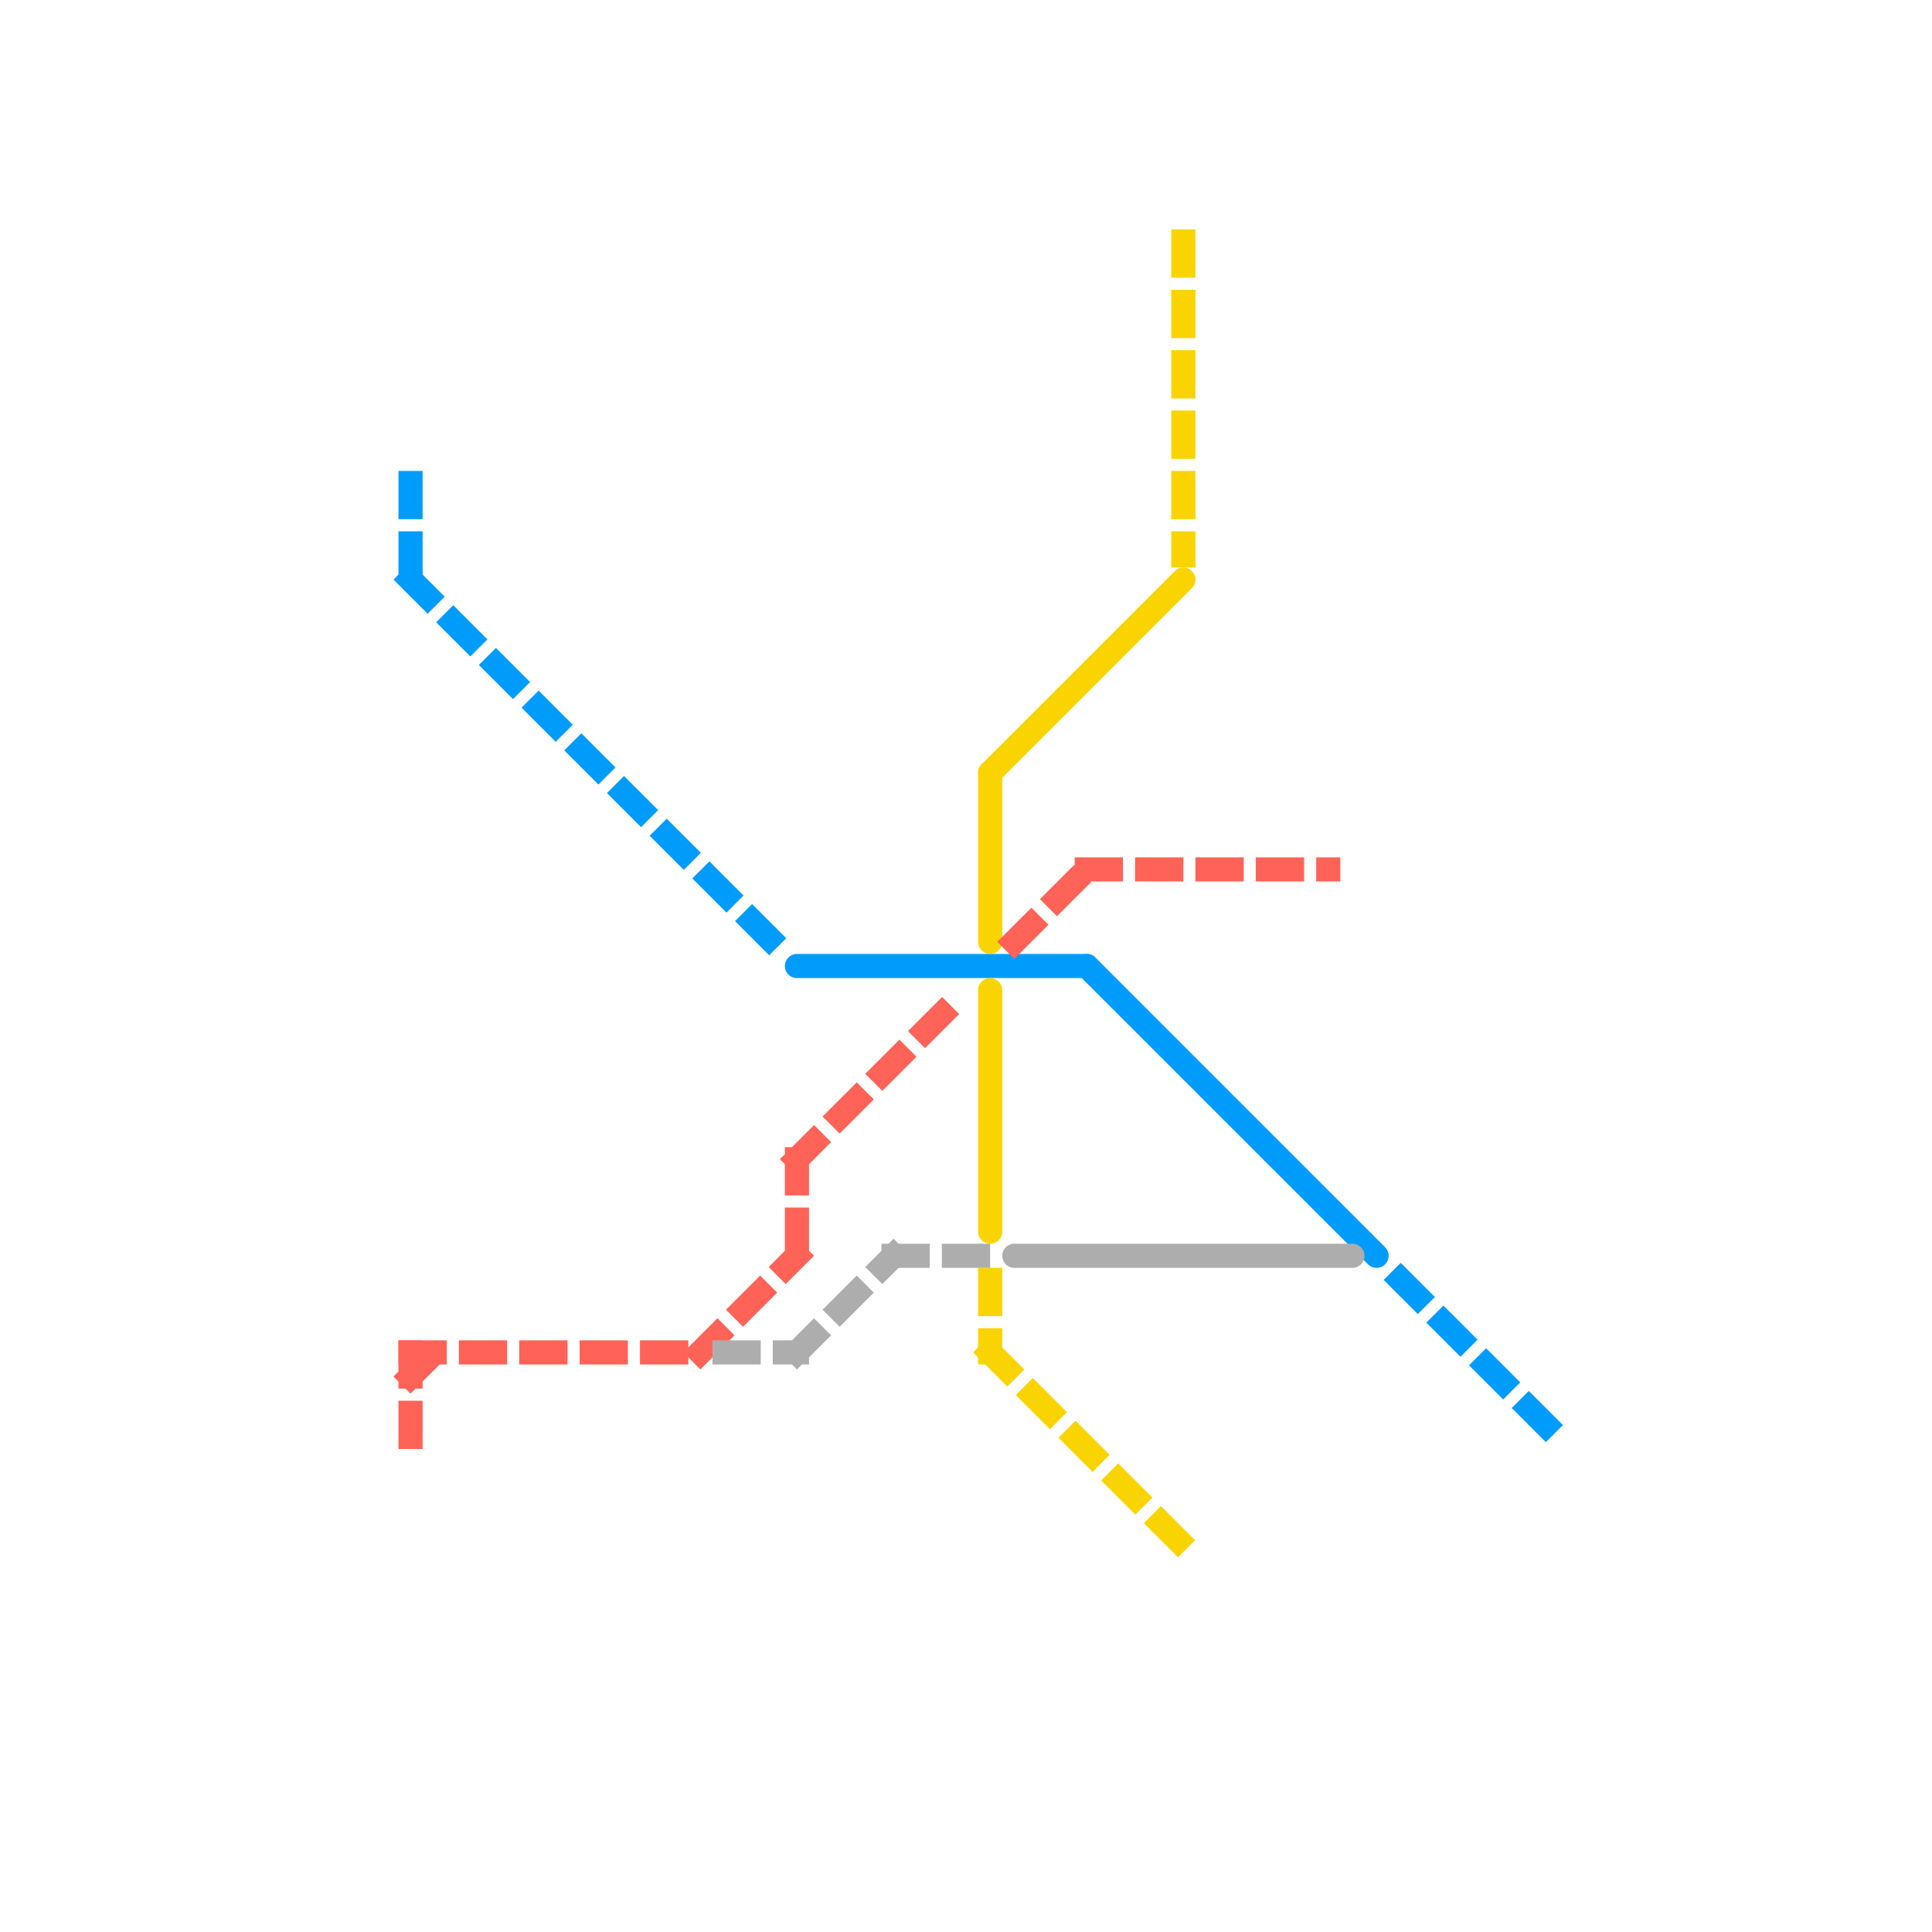 
<svg version="1.1" xmlns="http://www.w3.org/2000/svg" viewBox="0 0 80 80">
<style>text { font: 1px Helvetica; font-weight: 600; white-space: pre; dominant-baseline: central; } line { stroke-width: 1; fill: none; stroke-linecap: round; stroke-linejoin: round; } .c0 { stroke: #009cfb } .c1 { stroke: #fad400 } .c2 { stroke: #ff6257 } .c3 { stroke: #adadad } .w1 { stroke-width: 1; }.l1 { stroke-dasharray: 1 1.5; stroke-linecap: square; }</style><defs><g id="wm-xf"><circle r="1.2" fill="#000"/><circle r="0.9" fill="#fff"/><circle r="0.6" fill="#000"/><circle r="0.3" fill="#fff"/></g><g id="wm"><circle r="0.6" fill="#000"/><circle r="0.3" fill="#fff"/></g></defs><line class="c0 l1" x1="17" y1="24" x2="32" y2="39"/><line class="c0 l1" x1="58" y1="53" x2="65" y2="60"/><line class="c0 l1" x1="17" y1="20" x2="17" y2="24"/><line class="c0 " x1="33" y1="40" x2="45" y2="40"/><line class="c0 " x1="45" y1="40" x2="57" y2="52"/><line class="c1 l1" x1="41" y1="56" x2="49" y2="64"/><line class="c1 l1" x1="41" y1="53" x2="41" y2="56"/><line class="c1 l1" x1="49" y1="10" x2="49" y2="23"/><line class="c1 " x1="41" y1="32" x2="41" y2="39"/><line class="c1 " x1="41" y1="32" x2="49" y2="24"/><line class="c1 " x1="41" y1="41" x2="41" y2="51"/><line class="c2 l1" x1="33" y1="48" x2="40" y2="41"/><line class="c2 l1" x1="17" y1="57" x2="18" y2="56"/><line class="c2 l1" x1="29" y1="56" x2="33" y2="52"/><line class="c2 l1" x1="42" y1="39" x2="45" y2="36"/><line class="c2 l1" x1="17" y1="56" x2="17" y2="60"/><line class="c2 l1" x1="17" y1="56" x2="29" y2="56"/><line class="c2 l1" x1="45" y1="36" x2="55" y2="36"/><line class="c2 l1" x1="33" y1="48" x2="33" y2="52"/><line class="c3 " x1="42" y1="52" x2="56" y2="52"/><line class="c3 l1" x1="30" y1="56" x2="33" y2="56"/><line class="c3 l1" x1="37" y1="52" x2="41" y2="52"/><line class="c3 l1" x1="33" y1="56" x2="37" y2="52"/>
</svg>
